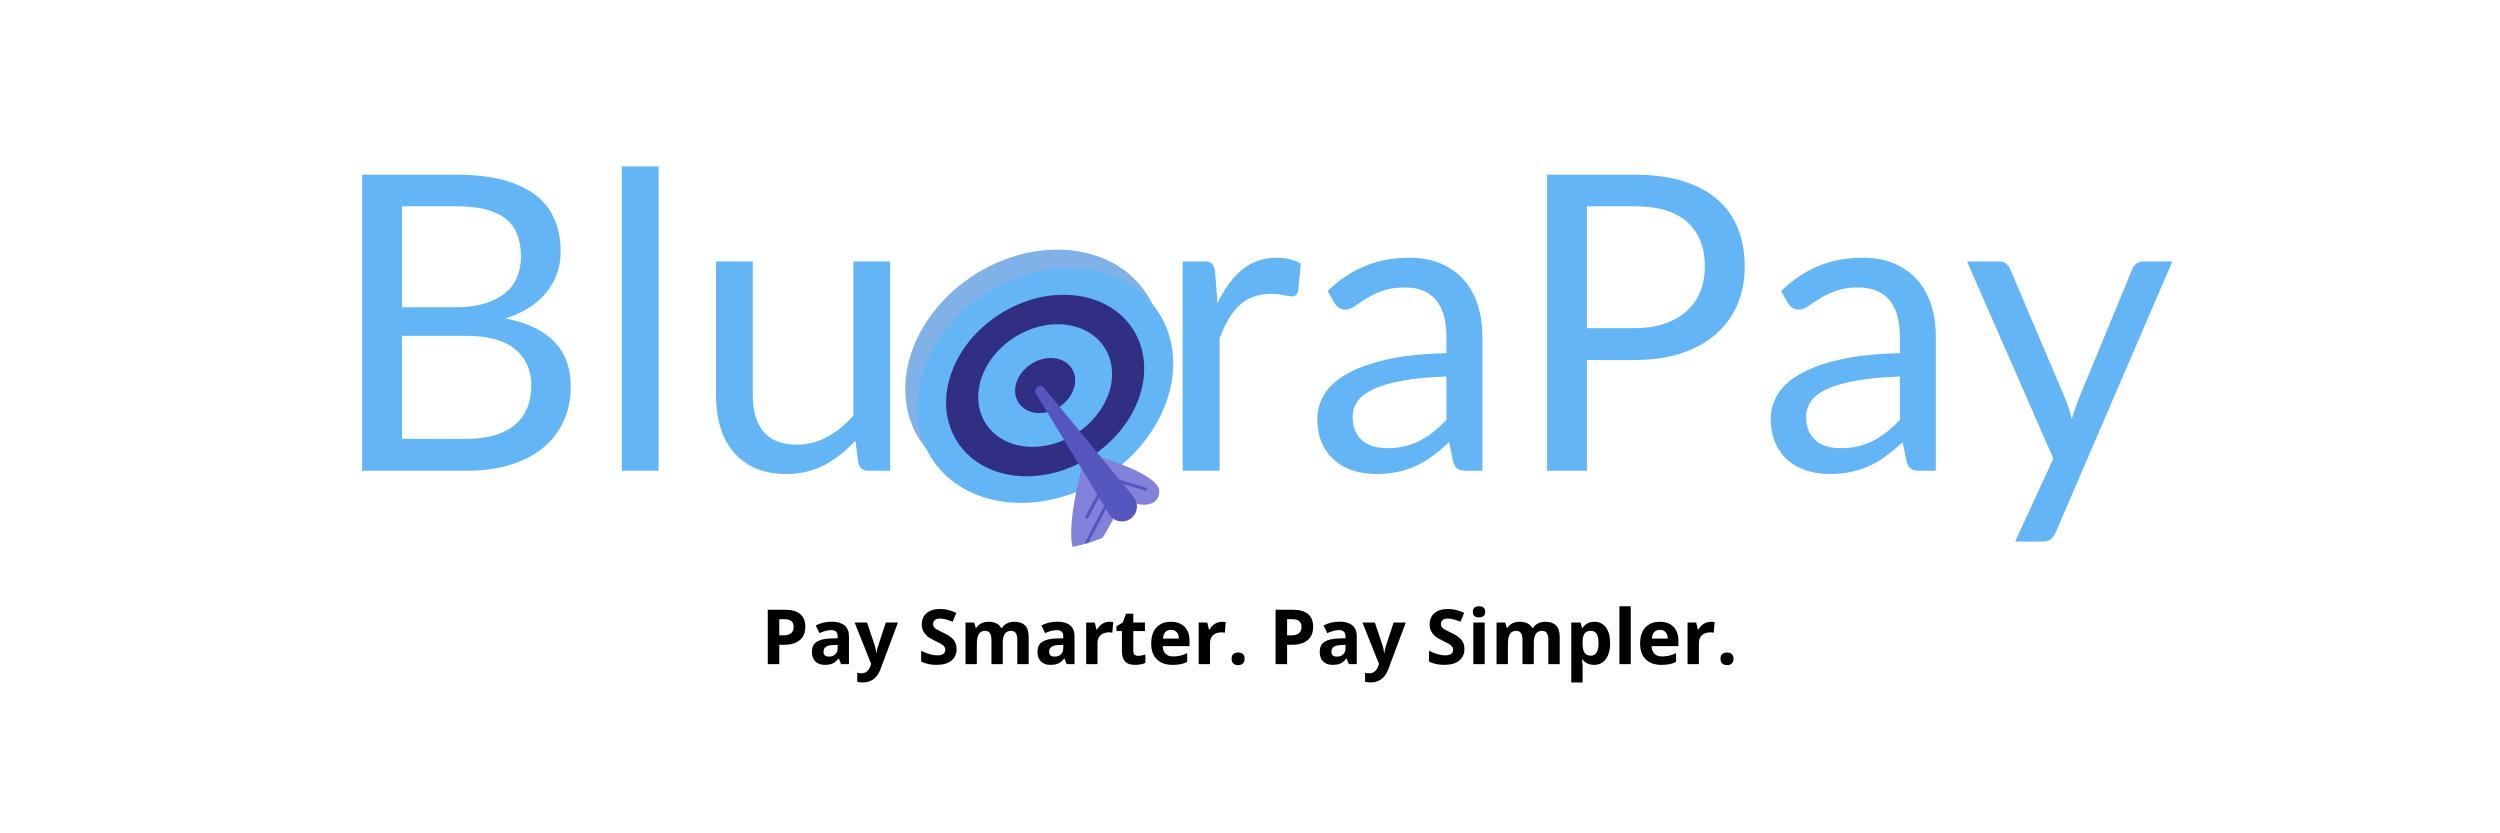 <svg xmlns="http://www.w3.org/2000/svg" xmlns:xlink="http://www.w3.org/1999/xlink" width="1200" zoomAndPan="magnify" viewBox="0 0 900 300" height="400" preserveAspectRatio="xMidYMid meet" version="1.0"><defs><g/><clipPath id="42f5e0bdd6"><path d="M 325 89 L 419 89 L 419 175 L 325 175 Z M 325 89 " clip-rule="nonzero"/></clipPath><clipPath id="47091c30fd"><path d="M 392.797 221.207 L 289.613 155.648 L 356.781 49.934 L 459.965 115.492 Z M 392.797 221.207 " clip-rule="nonzero"/></clipPath><clipPath id="b06a03245c"><path d="M 425.402 169.891 L 427.082 167.25 C 445.09 138.906 436.711 101.332 408.367 83.324 C 380.027 65.316 342.453 73.695 324.445 102.039 L 322.766 104.68 C 304.758 133.02 313.137 170.594 341.48 188.602 C 369.82 206.609 407.395 198.23 425.402 169.891 Z M 425.402 169.891 " clip-rule="nonzero"/></clipPath><clipPath id="125fe0b159"><path d="M 392.797 221.207 L 290.246 156.051 L 357.012 50.969 L 459.562 116.125 Z M 392.797 221.207 " clip-rule="nonzero"/></clipPath><clipPath id="e23a01bc23"><path d="M 392.797 221.207 L 290.246 156.051 L 357.012 50.969 L 459.562 116.125 Z M 392.797 221.207 " clip-rule="nonzero"/></clipPath><clipPath id="315c5ecc1a"><path d="M 330 96 L 423 96 L 423 182 L 330 182 Z M 330 96 " clip-rule="nonzero"/></clipPath><clipPath id="705604ec5c"><path d="M 392.797 221.207 L 289.613 155.648 L 356.781 49.934 L 459.965 115.492 Z M 392.797 221.207 " clip-rule="nonzero"/></clipPath><clipPath id="aa1d29ecff"><path d="M 425.402 169.891 L 427.082 167.25 C 445.09 138.906 436.711 101.332 408.367 83.324 C 380.027 65.316 342.453 73.695 324.445 102.039 L 322.766 104.68 C 304.758 133.02 313.137 170.594 341.48 188.602 C 369.82 206.609 407.395 198.23 425.402 169.891 Z M 425.402 169.891 " clip-rule="nonzero"/></clipPath><clipPath id="388eebecd2"><path d="M 392.797 221.207 L 290.246 156.051 L 357.012 50.969 L 459.562 116.125 Z M 392.797 221.207 " clip-rule="nonzero"/></clipPath><clipPath id="116780b98e"><path d="M 392.797 221.207 L 290.246 156.051 L 357.012 50.969 L 459.562 116.125 Z M 392.797 221.207 " clip-rule="nonzero"/></clipPath><clipPath id="fb0a9485b2"><path d="M 340 106 L 412 106 L 412 172 L 340 172 Z M 340 106 " clip-rule="nonzero"/></clipPath><clipPath id="0a0fbc22fc"><path d="M 392.797 221.207 L 289.613 155.648 L 356.781 49.934 L 459.965 115.492 Z M 392.797 221.207 " clip-rule="nonzero"/></clipPath><clipPath id="d23a8f70e7"><path d="M 425.402 169.891 L 427.082 167.25 C 445.09 138.906 436.711 101.332 408.367 83.324 C 380.027 65.316 342.453 73.695 324.445 102.039 L 322.766 104.68 C 304.758 133.02 313.137 170.594 341.48 188.602 C 369.82 206.609 407.395 198.23 425.402 169.891 Z M 425.402 169.891 " clip-rule="nonzero"/></clipPath><clipPath id="717f66cf77"><path d="M 392.797 221.207 L 290.246 156.051 L 357.012 50.969 L 459.562 116.125 Z M 392.797 221.207 " clip-rule="nonzero"/></clipPath><clipPath id="2c791405eb"><path d="M 392.797 221.207 L 290.246 156.051 L 357.012 50.969 L 459.562 116.125 Z M 392.797 221.207 " clip-rule="nonzero"/></clipPath><clipPath id="838042f3a4"><path d="M 352 116 L 401 116 L 401 161 L 352 161 Z M 352 116 " clip-rule="nonzero"/></clipPath><clipPath id="4b5e465d6a"><path d="M 392.797 221.207 L 289.613 155.648 L 356.781 49.934 L 459.965 115.492 Z M 392.797 221.207 " clip-rule="nonzero"/></clipPath><clipPath id="8ef18c1ecb"><path d="M 425.402 169.891 L 427.082 167.25 C 445.09 138.906 436.711 101.332 408.367 83.324 C 380.027 65.316 342.453 73.695 324.445 102.039 L 322.766 104.68 C 304.758 133.02 313.137 170.594 341.48 188.602 C 369.82 206.609 407.395 198.23 425.402 169.891 Z M 425.402 169.891 " clip-rule="nonzero"/></clipPath><clipPath id="7f9e205d55"><path d="M 392.797 221.207 L 290.246 156.051 L 357.012 50.969 L 459.562 116.125 Z M 392.797 221.207 " clip-rule="nonzero"/></clipPath><clipPath id="482e980de4"><path d="M 392.797 221.207 L 290.246 156.051 L 357.012 50.969 L 459.562 116.125 Z M 392.797 221.207 " clip-rule="nonzero"/></clipPath><clipPath id="f8c323e034"><path d="M 365 128 L 388 128 L 388 149 L 365 149 Z M 365 128 " clip-rule="nonzero"/></clipPath><clipPath id="d1a36cce79"><path d="M 392.797 221.207 L 289.613 155.648 L 356.781 49.934 L 459.965 115.492 Z M 392.797 221.207 " clip-rule="nonzero"/></clipPath><clipPath id="c02d1985eb"><path d="M 425.402 169.891 L 427.082 167.25 C 445.09 138.906 436.711 101.332 408.367 83.324 C 380.027 65.316 342.453 73.695 324.445 102.039 L 322.766 104.68 C 304.758 133.02 313.137 170.594 341.48 188.602 C 369.82 206.609 407.395 198.23 425.402 169.891 Z M 425.402 169.891 " clip-rule="nonzero"/></clipPath><clipPath id="5c46d563b2"><path d="M 392.797 221.207 L 290.246 156.051 L 357.012 50.969 L 459.562 116.125 Z M 392.797 221.207 " clip-rule="nonzero"/></clipPath><clipPath id="0a0e003586"><path d="M 392.797 221.207 L 290.246 156.051 L 357.012 50.969 L 459.562 116.125 Z M 392.797 221.207 " clip-rule="nonzero"/></clipPath><clipPath id="adb59c041a"><path d="M 385 168 L 401 168 L 401 199 L 385 199 Z M 385 168 " clip-rule="nonzero"/></clipPath><clipPath id="4c0ff5769d"><path d="M 392.797 221.207 L 289.613 155.648 L 356.781 49.934 L 459.965 115.492 Z M 392.797 221.207 " clip-rule="nonzero"/></clipPath><clipPath id="0434774c09"><path d="M 425.402 169.891 L 427.082 167.25 C 445.09 138.906 436.711 101.332 408.367 83.324 C 380.027 65.316 342.453 73.695 324.445 102.039 L 322.766 104.68 C 304.758 133.02 313.137 170.594 341.48 188.602 C 369.82 206.609 407.395 198.23 425.402 169.891 Z M 425.402 169.891 " clip-rule="nonzero"/></clipPath><clipPath id="437d323d07"><path d="M 392.797 221.207 L 290.246 156.051 L 357.012 50.969 L 459.562 116.125 Z M 392.797 221.207 " clip-rule="nonzero"/></clipPath><clipPath id="db09780e6d"><path d="M 392.797 221.207 L 290.246 156.051 L 357.012 50.969 L 459.562 116.125 Z M 392.797 221.207 " clip-rule="nonzero"/></clipPath><clipPath id="f9a3cfdccf"><path d="M 396 164 L 418 164 L 418 182 L 396 182 Z M 396 164 " clip-rule="nonzero"/></clipPath><clipPath id="3980f62f7d"><path d="M 392.797 221.207 L 289.613 155.648 L 356.781 49.934 L 459.965 115.492 Z M 392.797 221.207 " clip-rule="nonzero"/></clipPath><clipPath id="54c8eeee04"><path d="M 425.402 169.891 L 427.082 167.25 C 445.09 138.906 436.711 101.332 408.367 83.324 C 380.027 65.316 342.453 73.695 324.445 102.039 L 322.766 104.68 C 304.758 133.02 313.137 170.594 341.48 188.602 C 369.82 206.609 407.395 198.23 425.402 169.891 Z M 425.402 169.891 " clip-rule="nonzero"/></clipPath><clipPath id="33ec202ec9"><path d="M 392.797 221.207 L 290.246 156.051 L 357.012 50.969 L 459.562 116.125 Z M 392.797 221.207 " clip-rule="nonzero"/></clipPath><clipPath id="95ba25a5f9"><path d="M 392.797 221.207 L 290.246 156.051 L 357.012 50.969 L 459.562 116.125 Z M 392.797 221.207 " clip-rule="nonzero"/></clipPath><clipPath id="2615ca953b"><path d="M 390 181 L 399 181 L 399 196 L 390 196 Z M 390 181 " clip-rule="nonzero"/></clipPath><clipPath id="776feaf56e"><path d="M 392.797 221.207 L 289.613 155.648 L 356.781 49.934 L 459.965 115.492 Z M 392.797 221.207 " clip-rule="nonzero"/></clipPath><clipPath id="0766e10d1b"><path d="M 425.402 169.891 L 427.082 167.25 C 445.09 138.906 436.711 101.332 408.367 83.324 C 380.027 65.316 342.453 73.695 324.445 102.039 L 322.766 104.68 C 304.758 133.02 313.137 170.594 341.48 188.602 C 369.82 206.609 407.395 198.23 425.402 169.891 Z M 425.402 169.891 " clip-rule="nonzero"/></clipPath><clipPath id="95a3f7f74d"><path d="M 392.797 221.207 L 290.246 156.051 L 357.012 50.969 L 459.562 116.125 Z M 392.797 221.207 " clip-rule="nonzero"/></clipPath><clipPath id="307477290f"><path d="M 392.797 221.207 L 290.246 156.051 L 357.012 50.969 L 459.562 116.125 Z M 392.797 221.207 " clip-rule="nonzero"/></clipPath><clipPath id="91c16ba3cc"><path d="M 390 177 L 397 177 L 397 187 L 390 187 Z M 390 177 " clip-rule="nonzero"/></clipPath><clipPath id="2acb0675ce"><path d="M 392.797 221.207 L 289.613 155.648 L 356.781 49.934 L 459.965 115.492 Z M 392.797 221.207 " clip-rule="nonzero"/></clipPath><clipPath id="46a49f63ef"><path d="M 425.402 169.891 L 427.082 167.25 C 445.09 138.906 436.711 101.332 408.367 83.324 C 380.027 65.316 342.453 73.695 324.445 102.039 L 322.766 104.68 C 304.758 133.02 313.137 170.594 341.48 188.602 C 369.82 206.609 407.395 198.23 425.402 169.891 Z M 425.402 169.891 " clip-rule="nonzero"/></clipPath><clipPath id="a70de3d2b7"><path d="M 392.797 221.207 L 290.246 156.051 L 357.012 50.969 L 459.562 116.125 Z M 392.797 221.207 " clip-rule="nonzero"/></clipPath><clipPath id="5bb680c0a3"><path d="M 392.797 221.207 L 290.246 156.051 L 357.012 50.969 L 459.562 116.125 Z M 392.797 221.207 " clip-rule="nonzero"/></clipPath><clipPath id="ec05ecf4be"><path d="M 403 172 L 413 172 L 413 177 L 403 177 Z M 403 172 " clip-rule="nonzero"/></clipPath><clipPath id="683efa78bf"><path d="M 392.797 221.207 L 289.613 155.648 L 356.781 49.934 L 459.965 115.492 Z M 392.797 221.207 " clip-rule="nonzero"/></clipPath><clipPath id="89ef95db1c"><path d="M 425.402 169.891 L 427.082 167.25 C 445.09 138.906 436.711 101.332 408.367 83.324 C 380.027 65.316 342.453 73.695 324.445 102.039 L 322.766 104.68 C 304.758 133.02 313.137 170.594 341.48 188.602 C 369.82 206.609 407.395 198.23 425.402 169.891 Z M 425.402 169.891 " clip-rule="nonzero"/></clipPath><clipPath id="3166035f3a"><path d="M 392.797 221.207 L 290.246 156.051 L 357.012 50.969 L 459.562 116.125 Z M 392.797 221.207 " clip-rule="nonzero"/></clipPath><clipPath id="4a7ee2bf6f"><path d="M 392.797 221.207 L 290.246 156.051 L 357.012 50.969 L 459.562 116.125 Z M 392.797 221.207 " clip-rule="nonzero"/></clipPath><clipPath id="e4cbef4f38"><path d="M 372 138 L 410 138 L 410 188 L 372 188 Z M 372 138 " clip-rule="nonzero"/></clipPath><clipPath id="e5c31f276a"><path d="M 392.797 221.207 L 289.613 155.648 L 356.781 49.934 L 459.965 115.492 Z M 392.797 221.207 " clip-rule="nonzero"/></clipPath><clipPath id="20308b6f3e"><path d="M 425.402 169.891 L 427.082 167.25 C 445.09 138.906 436.711 101.332 408.367 83.324 C 380.027 65.316 342.453 73.695 324.445 102.039 L 322.766 104.68 C 304.758 133.02 313.137 170.594 341.48 188.602 C 369.82 206.609 407.395 198.23 425.402 169.891 Z M 425.402 169.891 " clip-rule="nonzero"/></clipPath><clipPath id="28ab866b19"><path d="M 392.797 221.207 L 290.246 156.051 L 357.012 50.969 L 459.562 116.125 Z M 392.797 221.207 " clip-rule="nonzero"/></clipPath><clipPath id="7a6e26085d"><path d="M 392.797 221.207 L 290.246 156.051 L 357.012 50.969 L 459.562 116.125 Z M 392.797 221.207 " clip-rule="nonzero"/></clipPath></defs><g fill="#64b5f6" fill-opacity="1"><g transform="translate(116.754, 169.454)"><g><path d="M 51.016 -11.453 C 55.129 -11.453 58.672 -11.922 61.641 -12.859 C 64.617 -13.805 67.062 -15.133 68.969 -16.844 C 70.883 -18.551 72.285 -20.582 73.172 -22.938 C 74.066 -25.289 74.516 -27.883 74.516 -30.719 C 74.516 -36.219 72.555 -40.566 68.641 -43.766 C 64.723 -46.961 58.848 -48.562 51.016 -48.562 L 27.969 -48.562 L 27.969 -11.453 Z M 27.969 -95.188 L 27.969 -58.828 L 47 -58.828 C 51.062 -58.828 54.594 -59.27 57.594 -60.156 C 60.594 -61.051 63.07 -62.289 65.031 -63.875 C 66.988 -65.469 68.438 -67.391 69.375 -69.641 C 70.32 -71.898 70.797 -74.367 70.797 -77.047 C 70.797 -83.336 68.91 -87.93 65.141 -90.828 C 61.379 -93.734 55.531 -95.188 47.594 -95.188 Z M 47.594 -106.562 C 54.133 -106.562 59.77 -105.914 64.5 -104.625 C 69.238 -103.344 73.133 -101.508 76.188 -99.125 C 79.238 -96.75 81.484 -93.836 82.922 -90.391 C 84.359 -86.941 85.078 -83.062 85.078 -78.75 C 85.078 -76.125 84.664 -73.609 83.844 -71.203 C 83.031 -68.797 81.805 -66.551 80.172 -64.469 C 78.535 -62.395 76.461 -60.523 73.953 -58.859 C 71.453 -57.203 68.516 -55.852 65.141 -54.812 C 72.973 -53.32 78.859 -50.531 82.797 -46.438 C 86.742 -42.352 88.719 -36.988 88.719 -30.344 C 88.719 -25.832 87.883 -21.719 86.219 -18 C 84.562 -14.281 82.133 -11.082 78.938 -8.406 C 75.738 -5.727 71.805 -3.656 67.141 -2.188 C 62.484 -0.727 57.18 0 51.234 0 L 13.609 0 L 13.609 -106.562 Z M 47.594 -106.562 "/></g></g></g><g fill="#64b5f6" fill-opacity="1"><g transform="translate(212.911, 169.454)"><g><path d="M 24.172 -109.547 L 24.172 0 L 10.938 0 L 10.938 -109.547 Z M 24.172 -109.547 "/></g></g></g><g fill="#64b5f6" fill-opacity="1"><g transform="translate(248.013, 169.454)"><g><path d="M 72.438 -75.328 L 72.438 0 L 64.547 0 C 62.66 0 61.473 -0.914 60.984 -2.75 L 59.938 -10.859 C 56.664 -7.234 52.992 -4.316 48.922 -2.109 C 44.859 0.086 40.203 1.188 34.953 1.188 C 30.836 1.188 27.203 0.504 24.047 -0.859 C 20.898 -2.223 18.258 -4.145 16.125 -6.625 C 14 -9.102 12.398 -12.098 11.328 -15.609 C 10.266 -19.129 9.734 -23.023 9.734 -27.297 L 9.734 -75.328 L 22.984 -75.328 L 22.984 -27.297 C 22.984 -21.586 24.281 -17.172 26.875 -14.047 C 29.477 -10.93 33.457 -9.375 38.812 -9.375 C 42.727 -9.375 46.383 -10.301 49.781 -12.156 C 53.188 -14.02 56.328 -16.586 59.203 -19.859 L 59.203 -75.328 Z M 72.438 -75.328 "/></g></g></g><g fill="#64b5f6" fill-opacity="1"><g transform="translate(330.933, 169.454)"><g><path d="M 42.234 -76.531 C 47.742 -76.531 52.703 -75.609 57.109 -73.766 C 61.523 -71.93 65.297 -69.328 68.422 -65.953 C 71.547 -62.586 73.938 -58.508 75.594 -53.719 C 77.25 -48.938 78.078 -43.598 78.078 -37.703 C 78.078 -31.754 77.25 -26.398 75.594 -21.641 C 73.938 -16.879 71.547 -12.812 68.422 -9.438 C 65.297 -6.07 61.523 -3.484 57.109 -1.672 C 52.703 0.141 47.742 1.047 42.234 1.047 C 36.68 1.047 31.688 0.141 27.25 -1.672 C 22.812 -3.484 19.031 -6.07 15.906 -9.438 C 12.789 -12.812 10.398 -16.879 8.734 -21.641 C 7.078 -26.398 6.25 -31.754 6.25 -37.703 C 6.25 -43.598 7.078 -48.938 8.734 -53.719 C 10.398 -58.508 12.789 -62.586 15.906 -65.953 C 19.031 -69.328 22.812 -71.93 27.25 -73.766 C 31.688 -75.609 36.68 -76.531 42.234 -76.531 Z M 42.234 -9.297 C 49.672 -9.297 55.223 -11.785 58.891 -16.766 C 62.566 -21.754 64.406 -28.707 64.406 -37.625 C 64.406 -46.602 62.566 -53.594 58.891 -58.594 C 55.223 -63.602 49.672 -66.109 42.234 -66.109 C 38.473 -66.109 35.191 -65.461 32.391 -64.172 C 29.586 -62.891 27.254 -61.031 25.391 -58.594 C 23.535 -56.164 22.148 -53.18 21.234 -49.641 C 20.316 -46.098 19.859 -42.094 19.859 -37.625 C 19.859 -28.707 21.703 -21.754 25.391 -16.766 C 29.086 -11.785 34.703 -9.297 42.234 -9.297 Z M 42.234 -9.297 "/></g></g></g><g fill="#64b5f6" fill-opacity="1"><g transform="translate(415.266, 169.454)"><g><path d="M 23.047 -60.234 C 25.43 -65.391 28.359 -69.414 31.828 -72.312 C 35.297 -75.219 39.535 -76.672 44.547 -76.672 C 46.129 -76.672 47.648 -76.492 49.109 -76.141 C 50.578 -75.797 51.883 -75.254 53.031 -74.516 L 52.062 -64.625 C 51.758 -63.383 51.016 -62.766 49.828 -62.766 C 49.129 -62.766 48.109 -62.91 46.766 -63.203 C 45.43 -63.504 43.922 -63.656 42.234 -63.656 C 39.859 -63.656 37.738 -63.305 35.875 -62.609 C 34.02 -61.922 32.359 -60.895 30.891 -59.531 C 29.43 -58.164 28.117 -56.477 26.953 -54.469 C 25.785 -52.469 24.734 -50.176 23.797 -47.594 L 23.797 0 L 10.484 0 L 10.484 -75.328 L 18.078 -75.328 C 19.516 -75.328 20.504 -75.055 21.047 -74.516 C 21.586 -73.973 21.957 -73.031 22.156 -71.688 Z M 23.047 -60.234 "/></g></g></g><g fill="#64b5f6" fill-opacity="1"><g transform="translate(469.405, 169.454)"><g><path d="M 51.312 -33.906 C 45.219 -33.707 40.023 -33.223 35.734 -32.453 C 31.441 -31.691 27.941 -30.691 25.234 -29.453 C 22.535 -28.211 20.578 -26.75 19.359 -25.062 C 18.148 -23.375 17.547 -21.488 17.547 -19.406 C 17.547 -17.426 17.867 -15.719 18.516 -14.281 C 19.16 -12.844 20.039 -11.664 21.156 -10.75 C 22.27 -9.832 23.582 -9.16 25.094 -8.734 C 26.602 -8.316 28.227 -8.109 29.969 -8.109 C 32.301 -8.109 34.43 -8.344 36.359 -8.812 C 38.297 -9.281 40.117 -9.961 41.828 -10.859 C 43.535 -11.754 45.172 -12.82 46.734 -14.062 C 48.297 -15.301 49.82 -16.711 51.312 -18.297 Z M 8.547 -64.703 C 12.711 -68.711 17.195 -71.707 22 -73.688 C 26.812 -75.676 32.145 -76.672 38 -76.672 C 42.219 -76.672 45.961 -75.977 49.234 -74.594 C 52.504 -73.207 55.254 -71.273 57.484 -68.797 C 59.711 -66.316 61.395 -63.316 62.531 -59.797 C 63.676 -56.273 64.25 -52.406 64.25 -48.188 L 64.25 0 L 58.375 0 C 57.082 0 56.086 -0.207 55.391 -0.625 C 54.703 -1.051 54.16 -1.883 53.766 -3.125 L 52.281 -10.266 C 50.301 -8.43 48.367 -6.805 46.484 -5.391 C 44.598 -3.973 42.613 -2.781 40.531 -1.812 C 38.445 -0.852 36.227 -0.113 33.875 0.406 C 31.52 0.926 28.906 1.188 26.031 1.188 C 23.102 1.188 20.348 0.781 17.766 -0.031 C 15.191 -0.852 12.953 -2.082 11.047 -3.719 C 9.141 -5.352 7.625 -7.422 6.5 -9.922 C 5.383 -12.43 4.828 -15.395 4.828 -18.812 C 4.828 -21.789 5.645 -24.656 7.281 -27.406 C 8.914 -30.156 11.566 -32.594 15.234 -34.719 C 18.91 -36.852 23.695 -38.602 29.594 -39.969 C 35.5 -41.332 42.738 -42.113 51.312 -42.312 L 51.312 -48.188 C 51.312 -54.039 50.047 -58.469 47.516 -61.469 C 44.992 -64.469 41.301 -65.969 36.438 -65.969 C 33.164 -65.969 30.426 -65.555 28.219 -64.734 C 26.008 -63.922 24.098 -63.004 22.484 -61.984 C 20.879 -60.961 19.492 -60.039 18.328 -59.219 C 17.16 -58.406 16.008 -58 14.875 -58 C 13.977 -58 13.207 -58.234 12.562 -58.703 C 11.914 -59.18 11.375 -59.766 10.938 -60.453 Z M 8.547 -64.703 "/></g></g></g><g fill="#64b5f6" fill-opacity="1"><g transform="translate(543.327, 169.454)"><g><path d="M 45.062 -51.312 C 49.176 -51.312 52.805 -51.852 55.953 -52.938 C 59.109 -54.031 61.766 -55.555 63.922 -57.516 C 66.078 -59.473 67.695 -61.816 68.781 -64.547 C 69.875 -67.273 70.422 -70.273 70.422 -73.547 C 70.422 -80.336 68.328 -85.641 64.141 -89.453 C 59.953 -93.273 53.594 -95.188 45.062 -95.188 L 27.969 -95.188 L 27.969 -51.312 Z M 45.062 -106.562 C 51.812 -106.562 57.676 -105.781 62.656 -104.219 C 67.633 -102.664 71.758 -100.445 75.031 -97.562 C 78.301 -94.688 80.742 -91.219 82.359 -87.156 C 83.973 -83.094 84.781 -78.555 84.781 -73.547 C 84.781 -68.586 83.91 -64.051 82.172 -59.938 C 80.441 -55.82 77.898 -52.273 74.547 -49.297 C 71.203 -46.328 67.062 -44.008 62.125 -42.344 C 57.195 -40.688 51.508 -39.859 45.062 -39.859 L 27.969 -39.859 L 27.969 0 L 13.609 0 L 13.609 -106.562 Z M 45.062 -106.562 "/></g></g></g><g fill="#64b5f6" fill-opacity="1"><g transform="translate(632.642, 169.454)"><g><path d="M 51.312 -33.906 C 45.219 -33.707 40.023 -33.223 35.734 -32.453 C 31.441 -31.691 27.941 -30.691 25.234 -29.453 C 22.535 -28.211 20.578 -26.75 19.359 -25.062 C 18.148 -23.375 17.547 -21.488 17.547 -19.406 C 17.547 -17.426 17.867 -15.719 18.516 -14.281 C 19.16 -12.844 20.039 -11.664 21.156 -10.75 C 22.27 -9.832 23.582 -9.16 25.094 -8.734 C 26.602 -8.316 28.227 -8.109 29.969 -8.109 C 32.301 -8.109 34.43 -8.344 36.359 -8.812 C 38.297 -9.281 40.117 -9.961 41.828 -10.859 C 43.535 -11.754 45.172 -12.82 46.734 -14.062 C 48.297 -15.301 49.82 -16.711 51.312 -18.297 Z M 8.547 -64.703 C 12.711 -68.711 17.195 -71.707 22 -73.688 C 26.812 -75.676 32.145 -76.672 38 -76.672 C 42.219 -76.672 45.961 -75.977 49.234 -74.594 C 52.504 -73.207 55.254 -71.273 57.484 -68.797 C 59.711 -66.316 61.395 -63.316 62.531 -59.797 C 63.676 -56.273 64.25 -52.406 64.25 -48.188 L 64.25 0 L 58.375 0 C 57.082 0 56.086 -0.207 55.391 -0.625 C 54.703 -1.051 54.16 -1.883 53.766 -3.125 L 52.281 -10.266 C 50.301 -8.43 48.367 -6.805 46.484 -5.391 C 44.598 -3.973 42.613 -2.781 40.531 -1.812 C 38.445 -0.852 36.227 -0.113 33.875 0.406 C 31.52 0.926 28.906 1.188 26.031 1.188 C 23.102 1.188 20.348 0.781 17.766 -0.031 C 15.191 -0.852 12.953 -2.082 11.047 -3.719 C 9.141 -5.352 7.625 -7.422 6.5 -9.922 C 5.383 -12.43 4.828 -15.395 4.828 -18.812 C 4.828 -21.789 5.645 -24.656 7.281 -27.406 C 8.914 -30.156 11.566 -32.594 15.234 -34.719 C 18.91 -36.852 23.695 -38.602 29.594 -39.969 C 35.5 -41.332 42.738 -42.113 51.312 -42.312 L 51.312 -48.188 C 51.312 -54.039 50.047 -58.469 47.516 -61.469 C 44.992 -64.469 41.301 -65.969 36.438 -65.969 C 33.164 -65.969 30.426 -65.555 28.219 -64.734 C 26.008 -63.922 24.098 -63.004 22.484 -61.984 C 20.879 -60.961 19.492 -60.039 18.328 -59.219 C 17.16 -58.406 16.008 -58 14.875 -58 C 13.977 -58 13.207 -58.234 12.562 -58.703 C 11.914 -59.18 11.375 -59.766 10.938 -60.453 Z M 8.547 -64.703 "/></g></g></g><g fill="#64b5f6" fill-opacity="1"><g transform="translate(706.563, 169.454)"><g><path d="M 75.484 -75.328 L 33.469 22.234 C 33.02 23.223 32.457 24.016 31.781 24.609 C 31.113 25.211 30.086 25.516 28.703 25.516 L 18.891 25.516 L 32.641 -4.391 L 1.562 -75.328 L 13.016 -75.328 C 14.148 -75.328 15.051 -75.039 15.719 -74.469 C 16.395 -73.906 16.859 -73.273 17.109 -72.578 L 37.266 -25.141 C 38.055 -23.055 38.723 -20.875 39.266 -18.594 C 39.961 -20.926 40.707 -23.129 41.5 -25.203 L 61.062 -72.578 C 61.352 -73.367 61.859 -74.023 62.578 -74.547 C 63.297 -75.066 64.102 -75.328 65 -75.328 Z M 75.484 -75.328 "/></g></g></g><g clip-path="url(#42f5e0bdd6)"><g clip-path="url(#47091c30fd)"><g clip-path="url(#b06a03245c)"><g clip-path="url(#125fe0b159)"><g clip-path="url(#e23a01bc23)"><path fill="#80b2e8" d="M 331.039 158.215 C 330.348 157.129 329.719 156 329.16 154.836 C 328.602 153.668 328.113 152.469 327.695 151.234 C 327.277 150 326.93 148.738 326.656 147.449 C 326.383 146.16 326.18 144.848 326.055 143.516 C 325.926 142.184 325.871 140.836 325.895 139.473 C 325.914 138.109 326.008 136.738 326.176 135.359 C 326.348 133.98 326.586 132.598 326.902 131.215 C 327.219 129.832 327.605 128.453 328.062 127.078 C 328.52 125.703 329.047 124.344 329.645 122.992 C 330.242 121.641 330.906 120.309 331.637 118.992 C 332.363 117.676 333.156 116.387 334.016 115.117 C 334.871 113.852 335.785 112.613 336.758 111.41 C 337.734 110.203 338.762 109.031 339.844 107.898 C 340.926 106.766 342.055 105.672 343.238 104.621 C 344.418 103.57 345.641 102.566 346.906 101.609 C 348.176 100.652 349.477 99.746 350.82 98.891 C 352.16 98.035 353.531 97.238 354.938 96.492 C 356.34 95.75 357.766 95.062 359.215 94.438 C 360.668 93.812 362.137 93.246 363.621 92.746 C 365.105 92.242 366.598 91.805 368.105 91.434 C 369.609 91.059 371.117 90.754 372.625 90.512 C 374.137 90.27 375.641 90.098 377.141 89.992 C 378.641 89.883 380.129 89.844 381.605 89.875 C 383.082 89.906 384.543 90.004 385.98 90.168 C 387.418 90.332 388.832 90.562 390.219 90.863 C 391.605 91.16 392.961 91.527 394.281 91.957 C 395.605 92.387 396.887 92.879 398.129 93.434 C 399.375 93.992 400.574 94.609 401.727 95.289 C 402.883 95.965 403.984 96.703 405.039 97.496 C 406.09 98.289 407.09 99.133 408.031 100.035 C 408.973 100.938 409.855 101.887 410.676 102.883 C 411.496 103.883 412.254 104.926 412.949 106.016 C 413.641 107.105 414.27 108.23 414.828 109.398 C 415.387 110.562 415.875 111.766 416.293 113 C 416.711 114.234 417.059 115.496 417.332 116.785 C 417.605 118.074 417.805 119.383 417.934 120.715 C 418.062 122.051 418.113 123.398 418.094 124.758 C 418.074 126.121 417.977 127.492 417.809 128.871 C 417.641 130.254 417.398 131.633 417.086 133.016 C 416.77 134.402 416.383 135.781 415.926 137.152 C 415.469 138.527 414.941 139.891 414.344 141.242 C 413.746 142.594 413.082 143.926 412.352 145.242 C 411.621 146.555 410.828 147.848 409.973 149.113 C 409.117 150.379 408.203 151.617 407.23 152.824 C 406.254 154.027 405.227 155.199 404.145 156.332 C 403.062 157.469 401.93 158.559 400.75 159.609 C 399.57 160.66 398.348 161.664 397.082 162.621 C 395.812 163.578 394.508 164.484 393.168 165.34 C 391.828 166.195 390.453 166.996 389.051 167.738 C 387.648 168.484 386.223 169.168 384.77 169.793 C 383.32 170.422 381.852 170.984 380.367 171.488 C 378.883 171.988 377.387 172.426 375.883 172.801 C 374.379 173.172 372.871 173.48 371.363 173.723 C 369.852 173.961 368.348 174.137 366.848 174.242 C 365.348 174.348 363.855 174.387 362.379 174.355 C 360.902 174.328 359.445 174.23 358.008 174.066 C 356.566 173.898 355.156 173.668 353.77 173.371 C 352.383 173.07 351.027 172.707 349.703 172.277 C 348.383 171.848 347.102 171.352 345.855 170.797 C 344.613 170.238 343.414 169.621 342.258 168.945 C 341.105 168.266 340.004 167.531 338.949 166.738 C 337.895 165.945 336.898 165.098 335.957 164.195 C 335.016 163.297 334.133 162.348 333.312 161.348 C 332.488 160.348 331.734 159.305 331.039 158.215 Z M 331.039 158.215 " fill-opacity="1" fill-rule="nonzero"/></g></g></g></g></g><g clip-path="url(#315c5ecc1a)"><g clip-path="url(#705604ec5c)"><g clip-path="url(#aa1d29ecff)"><g clip-path="url(#388eebecd2)"><g clip-path="url(#116780b98e)"><path fill="#64b5f6" d="M 335.297 164.895 C 334.602 163.805 333.977 162.68 333.418 161.512 C 332.859 160.344 332.371 159.145 331.953 157.91 C 331.531 156.676 331.188 155.414 330.914 154.125 C 330.637 152.836 330.438 151.523 330.309 150.191 C 330.184 148.859 330.129 147.512 330.148 146.148 C 330.172 144.789 330.266 143.418 330.434 142.035 C 330.602 140.656 330.844 139.273 331.16 137.891 C 331.473 136.508 331.859 135.129 332.316 133.758 C 332.777 132.383 333.305 131.02 333.902 129.668 C 334.496 128.316 335.16 126.984 335.891 125.668 C 336.621 124.355 337.414 123.062 338.27 121.797 C 339.125 120.527 340.043 119.293 341.016 118.086 C 341.988 116.879 343.016 115.711 344.098 114.574 C 345.18 113.441 346.312 112.352 347.492 111.301 C 348.672 110.25 349.898 109.246 351.164 108.289 C 352.43 107.328 353.734 106.422 355.074 105.57 C 356.418 104.715 357.789 103.914 359.191 103.172 C 360.594 102.426 362.023 101.742 363.473 101.117 C 364.922 100.488 366.391 99.926 367.875 99.422 C 369.359 98.922 370.855 98.484 372.359 98.109 C 373.863 97.734 375.371 97.43 376.883 97.188 C 378.391 96.945 379.898 96.773 381.398 96.668 C 382.898 96.562 384.387 96.523 385.863 96.551 C 387.34 96.582 388.797 96.68 390.238 96.844 C 391.676 97.008 393.09 97.242 394.477 97.539 C 395.863 97.84 397.215 98.203 398.539 98.633 C 399.859 99.062 401.145 99.555 402.387 100.113 C 403.633 100.668 404.828 101.285 405.984 101.965 C 407.137 102.645 408.242 103.379 409.293 104.172 C 410.348 104.965 411.344 105.812 412.285 106.711 C 413.227 107.613 414.109 108.562 414.934 109.562 C 415.754 110.562 416.512 111.605 417.203 112.691 C 417.898 113.781 418.523 114.906 419.082 116.074 C 419.641 117.242 420.129 118.441 420.547 119.676 C 420.965 120.91 421.312 122.172 421.586 123.461 C 421.863 124.75 422.062 126.062 422.191 127.395 C 422.316 128.727 422.371 130.074 422.352 131.438 C 422.328 132.801 422.234 134.172 422.066 135.551 C 421.898 136.93 421.656 138.312 421.34 139.695 C 421.027 141.078 420.641 142.457 420.18 143.832 C 419.723 145.203 419.195 146.566 418.598 147.918 C 418.004 149.27 417.34 150.602 416.609 151.918 C 415.879 153.234 415.086 154.523 414.23 155.789 C 413.375 157.059 412.457 158.293 411.484 159.5 C 410.512 160.707 409.484 161.875 408.402 163.012 C 407.32 164.145 406.188 165.238 405.008 166.289 C 403.828 167.34 402.602 168.344 401.336 169.301 C 400.07 170.258 398.766 171.164 397.426 172.02 C 396.082 172.871 394.711 173.672 393.309 174.414 C 391.906 175.16 390.477 175.844 389.027 176.473 C 387.578 177.098 386.109 177.66 384.625 178.164 C 383.141 178.664 381.645 179.102 380.141 179.477 C 378.637 179.852 377.129 180.156 375.617 180.398 C 374.109 180.641 372.602 180.812 371.102 180.918 C 369.602 181.023 368.113 181.062 366.637 181.035 C 365.16 181.004 363.703 180.906 362.262 180.742 C 360.824 180.578 359.41 180.344 358.023 180.047 C 356.637 179.746 355.281 179.383 353.961 178.953 C 352.641 178.523 351.355 178.031 350.113 177.473 C 348.867 176.918 347.668 176.301 346.516 175.621 C 345.363 174.941 344.258 174.207 343.207 173.414 C 342.152 172.621 341.156 171.773 340.215 170.875 C 339.27 169.973 338.391 169.023 337.566 168.023 C 336.746 167.027 335.988 165.98 335.297 164.895 Z M 335.297 164.895 " fill-opacity="1" fill-rule="nonzero"/></g></g></g></g></g><g clip-path="url(#fb0a9485b2)"><g clip-path="url(#0a0fbc22fc)"><g clip-path="url(#d23a8f70e7)"><g clip-path="url(#717f66cf77)"><g clip-path="url(#2c791405eb)"><path fill="#312f84" d="M 344.574 158.98 C 344.035 158.141 343.551 157.266 343.121 156.363 C 342.688 155.461 342.309 154.535 341.988 153.578 C 341.664 152.625 341.395 151.648 341.184 150.652 C 340.973 149.656 340.816 148.641 340.719 147.609 C 340.617 146.578 340.578 145.535 340.594 144.484 C 340.609 143.43 340.684 142.367 340.812 141.301 C 340.941 140.234 341.129 139.164 341.375 138.098 C 341.617 137.027 341.914 135.961 342.27 134.898 C 342.625 133.836 343.031 132.781 343.496 131.734 C 343.957 130.691 344.469 129.66 345.035 128.641 C 345.598 127.625 346.211 126.625 346.875 125.645 C 347.535 124.664 348.242 123.711 348.996 122.777 C 349.75 121.844 350.547 120.938 351.383 120.062 C 352.219 119.184 353.094 118.34 354.008 117.527 C 354.918 116.715 355.867 115.938 356.848 115.199 C 357.824 114.457 358.836 113.758 359.871 113.094 C 360.91 112.434 361.973 111.816 363.055 111.238 C 364.141 110.664 365.246 110.133 366.367 109.648 C 367.488 109.164 368.625 108.73 369.773 108.34 C 370.922 107.953 372.078 107.613 373.242 107.324 C 374.406 107.035 375.57 106.801 376.738 106.613 C 377.906 106.426 379.07 106.293 380.23 106.211 C 381.391 106.129 382.543 106.098 383.684 106.121 C 384.828 106.145 385.953 106.219 387.066 106.348 C 388.18 106.473 389.273 106.652 390.348 106.887 C 391.418 107.117 392.465 107.398 393.488 107.73 C 394.512 108.062 395.504 108.445 396.465 108.875 C 397.43 109.305 398.355 109.785 399.246 110.309 C 400.141 110.832 400.992 111.402 401.809 112.016 C 402.621 112.629 403.395 113.285 404.121 113.98 C 404.852 114.676 405.531 115.41 406.168 116.184 C 406.805 116.957 407.391 117.766 407.926 118.605 C 408.461 119.445 408.945 120.32 409.379 121.223 C 409.812 122.125 410.188 123.051 410.512 124.008 C 410.836 124.961 411.105 125.938 411.316 126.934 C 411.527 127.934 411.684 128.945 411.781 129.977 C 411.883 131.008 411.922 132.051 411.906 133.102 C 411.891 134.156 411.816 135.219 411.688 136.285 C 411.555 137.352 411.371 138.422 411.125 139.492 C 410.883 140.562 410.582 141.629 410.23 142.691 C 409.875 143.754 409.469 144.805 409.004 145.852 C 408.543 146.895 408.031 147.926 407.465 148.945 C 406.902 149.961 406.289 150.961 405.625 151.941 C 404.965 152.922 404.258 153.875 403.504 154.809 C 402.75 155.742 401.953 156.648 401.117 157.523 C 400.281 158.402 399.406 159.246 398.492 160.059 C 397.578 160.871 396.633 161.648 395.652 162.391 C 394.672 163.129 393.664 163.832 392.629 164.492 C 391.59 165.152 390.527 165.77 389.445 166.348 C 388.359 166.922 387.254 167.453 386.133 167.938 C 385.012 168.422 383.875 168.855 382.727 169.246 C 381.578 169.633 380.422 169.973 379.258 170.262 C 378.094 170.551 376.93 170.789 375.762 170.973 C 374.594 171.16 373.43 171.293 372.27 171.375 C 371.109 171.457 369.957 171.488 368.816 171.465 C 367.672 171.441 366.543 171.367 365.434 171.238 C 364.32 171.113 363.227 170.934 362.152 170.703 C 361.082 170.469 360.031 170.188 359.012 169.855 C 357.988 169.523 356.996 169.141 356.035 168.711 C 355.07 168.281 354.145 167.805 353.25 167.277 C 352.359 166.754 351.504 166.184 350.691 165.57 C 349.875 164.957 349.105 164.305 348.379 163.605 C 347.648 162.91 346.965 162.176 346.332 161.402 C 345.695 160.629 345.109 159.824 344.574 158.98 Z M 344.574 158.98 " fill-opacity="1" fill-rule="nonzero"/></g></g></g></g></g><g clip-path="url(#838042f3a4)"><g clip-path="url(#4b5e465d6a)"><g clip-path="url(#8ef18c1ecb)"><g clip-path="url(#7f9e205d55)"><g clip-path="url(#482e980de4)"><path fill="#64b5f6" d="M 354.855 152.43 C 354.492 151.859 354.164 151.273 353.871 150.664 C 353.582 150.051 353.324 149.426 353.105 148.781 C 352.887 148.137 352.707 147.477 352.562 146.805 C 352.422 146.129 352.316 145.445 352.25 144.75 C 352.184 144.051 352.156 143.348 352.164 142.637 C 352.176 141.926 352.227 141.207 352.312 140.488 C 352.402 139.766 352.527 139.047 352.691 138.32 C 352.855 137.598 353.059 136.879 353.297 136.16 C 353.539 135.445 353.812 134.73 354.125 134.027 C 354.438 133.32 354.785 132.625 355.164 131.938 C 355.547 131.25 355.961 130.574 356.406 129.914 C 356.855 129.25 357.332 128.605 357.84 127.977 C 358.352 127.344 358.887 126.734 359.453 126.141 C 360.02 125.547 360.609 124.977 361.227 124.43 C 361.844 123.879 362.48 123.355 363.145 122.855 C 363.805 122.355 364.488 121.883 365.188 121.434 C 365.887 120.988 366.605 120.57 367.34 120.184 C 368.07 119.793 368.816 119.438 369.574 119.109 C 370.332 118.781 371.098 118.488 371.875 118.223 C 372.652 117.961 373.43 117.734 374.219 117.539 C 375.004 117.344 375.789 117.184 376.578 117.059 C 377.367 116.93 378.156 116.84 378.938 116.785 C 379.723 116.73 380.5 116.711 381.273 116.727 C 382.043 116.738 382.805 116.793 383.559 116.879 C 384.309 116.965 385.047 117.086 385.77 117.242 C 386.496 117.398 387.203 117.586 387.895 117.812 C 388.586 118.035 389.254 118.293 389.906 118.586 C 390.555 118.875 391.18 119.199 391.785 119.551 C 392.387 119.906 392.965 120.293 393.512 120.707 C 394.062 121.121 394.586 121.562 395.078 122.031 C 395.57 122.504 396.031 123 396.457 123.523 C 396.887 124.043 397.285 124.59 397.645 125.156 C 398.008 125.727 398.336 126.316 398.629 126.926 C 398.918 127.535 399.176 128.16 399.395 128.805 C 399.613 129.449 399.793 130.109 399.938 130.781 C 400.078 131.457 400.184 132.141 400.25 132.836 C 400.316 133.535 400.344 134.238 400.336 134.949 C 400.324 135.66 400.273 136.379 400.188 137.098 C 400.098 137.82 399.973 138.543 399.809 139.266 C 399.645 139.988 399.441 140.707 399.203 141.426 C 398.961 142.145 398.688 142.855 398.375 143.559 C 398.062 144.266 397.715 144.965 397.336 145.648 C 396.953 146.336 396.539 147.012 396.094 147.672 C 395.645 148.336 395.168 148.98 394.656 149.613 C 394.148 150.242 393.613 150.852 393.047 151.445 C 392.48 152.039 391.891 152.609 391.273 153.156 C 390.656 153.707 390.02 154.23 389.355 154.73 C 388.695 155.23 388.012 155.703 387.312 156.152 C 386.613 156.598 385.895 157.016 385.16 157.402 C 384.43 157.793 383.684 158.152 382.926 158.477 C 382.168 158.805 381.402 159.102 380.625 159.363 C 379.848 159.625 379.066 159.852 378.281 160.047 C 377.496 160.242 376.707 160.402 375.918 160.531 C 375.133 160.656 374.344 160.746 373.562 160.801 C 372.777 160.855 372 160.879 371.227 160.863 C 370.457 160.848 369.695 160.797 368.941 160.711 C 368.191 160.621 367.453 160.5 366.727 160.348 C 366.004 160.191 365.297 160 364.605 159.773 C 363.914 159.551 363.246 159.293 362.594 159 C 361.945 158.711 361.32 158.387 360.715 158.035 C 360.113 157.68 359.535 157.297 358.984 156.879 C 358.438 156.465 357.914 156.023 357.422 155.555 C 356.93 155.082 356.469 154.586 356.039 154.066 C 355.613 153.543 355.215 152.996 354.855 152.43 Z M 354.855 152.43 " fill-opacity="1" fill-rule="nonzero"/></g></g></g></g></g><g clip-path="url(#f8c323e034)"><g clip-path="url(#d1a36cce79)"><g clip-path="url(#c02d1985eb)"><g clip-path="url(#5c46d563b2)"><g clip-path="url(#0a0e003586)"><path fill="#312f84" d="M 366.637 144.918 C 366.312 144.406 366.051 143.859 365.852 143.281 C 365.656 142.699 365.527 142.098 365.469 141.469 C 365.406 140.844 365.418 140.203 365.496 139.555 C 365.578 138.906 365.723 138.258 365.938 137.613 C 366.156 136.965 366.434 136.332 366.777 135.715 C 367.121 135.094 367.523 134.5 367.98 133.934 C 368.438 133.367 368.945 132.836 369.5 132.34 C 370.055 131.848 370.648 131.398 371.281 130.996 C 371.91 130.594 372.57 130.246 373.25 129.949 C 373.934 129.656 374.629 129.422 375.336 129.246 C 376.047 129.07 376.754 128.957 377.457 128.906 C 378.164 128.855 378.855 128.871 379.531 128.949 C 380.211 129.027 380.859 129.164 381.48 129.367 C 382.102 129.57 382.688 129.832 383.23 130.148 C 383.773 130.469 384.266 130.84 384.707 131.266 C 385.152 131.688 385.535 132.156 385.863 132.668 C 386.188 133.18 386.449 133.727 386.648 134.305 C 386.844 134.887 386.973 135.492 387.031 136.117 C 387.09 136.746 387.082 137.383 387.004 138.031 C 386.922 138.68 386.777 139.328 386.559 139.977 C 386.344 140.621 386.066 141.254 385.723 141.871 C 385.379 142.492 384.977 143.086 384.52 143.652 C 384.062 144.219 383.555 144.75 383 145.246 C 382.441 145.738 381.852 146.188 381.219 146.59 C 380.586 146.992 379.93 147.34 379.25 147.637 C 378.566 147.93 377.871 148.164 377.164 148.34 C 376.453 148.516 375.746 148.629 375.043 148.68 C 374.336 148.73 373.645 148.715 372.965 148.637 C 372.289 148.559 371.641 148.422 371.02 148.219 C 370.395 148.016 369.812 147.754 369.27 147.438 C 368.727 147.117 368.234 146.746 367.793 146.324 C 367.348 145.898 366.965 145.43 366.637 144.918 Z M 366.637 144.918 " fill-opacity="1" fill-rule="nonzero"/></g></g></g></g></g><g clip-path="url(#adb59c041a)"><g clip-path="url(#4c0ff5769d)"><g clip-path="url(#0434774c09)"><g clip-path="url(#437d323d07)"><g clip-path="url(#db09780e6d)"><path fill="#8282db" d="M 389.367 168.777 C 389.367 168.777 382.828 192.395 387.035 199.312 C 391.242 206.23 400.82 186.762 400.82 186.762 Z M 389.367 168.777 " fill-opacity="1" fill-rule="nonzero"/></g></g></g></g></g><g clip-path="url(#f9a3cfdccf)"><g clip-path="url(#3980f62f7d)"><g clip-path="url(#54c8eeee04)"><g clip-path="url(#33ec202ec9)"><g clip-path="url(#95ba25a5f9)"><path fill="#8282db" d="M 396.469 164.73 C 396.469 164.73 417.852 170.855 417.336 177.121 C 416.824 183.383 409.242 181.406 409.242 181.406 Z M 396.469 164.73 " fill-opacity="1" fill-rule="nonzero"/></g></g></g></g></g><g clip-path="url(#2615ca953b)"><g clip-path="url(#776feaf56e)"><g clip-path="url(#0766e10d1b)"><g clip-path="url(#95a3f7f74d)"><g clip-path="url(#307477290f)"><path fill="#5656bf" d="M 398.281 181.836 C 398.402 181.914 398.48 182.023 398.52 182.16 C 398.555 182.297 398.539 182.43 398.477 182.559 L 391.758 195.551 C 391.68 195.68 391.574 195.762 391.434 195.801 C 391.289 195.844 391.156 195.828 391.023 195.762 C 390.895 195.695 390.805 195.59 390.754 195.453 C 390.707 195.312 390.711 195.176 390.773 195.043 L 397.492 182.051 C 397.562 181.914 397.668 181.824 397.816 181.777 C 397.961 181.73 398.102 181.742 398.238 181.812 Z M 398.281 181.836 " fill-opacity="1" fill-rule="nonzero"/></g></g></g></g></g><g clip-path="url(#91c16ba3cc)"><g clip-path="url(#2acb0675ce)"><g clip-path="url(#46a49f63ef)"><g clip-path="url(#a70de3d2b7)"><g clip-path="url(#5bb680c0a3)"><path fill="#5656bf" d="M 395.766 177.887 C 395.887 177.965 395.965 178.074 396.004 178.215 C 396.039 178.355 396.023 178.488 395.957 178.617 L 391.719 186.473 C 391.648 186.613 391.539 186.711 391.391 186.762 C 391.238 186.809 391.094 186.797 390.953 186.723 C 390.816 186.645 390.723 186.531 390.684 186.379 C 390.641 186.227 390.66 186.082 390.742 185.945 L 394.988 178.098 C 395.062 177.965 395.172 177.875 395.316 177.832 C 395.465 177.785 395.605 177.801 395.738 177.871 Z M 395.766 177.887 " fill-opacity="1" fill-rule="nonzero"/></g></g></g></g></g><g clip-path="url(#ec05ecf4be)"><g clip-path="url(#683efa78bf)"><g clip-path="url(#89ef95db1c)"><g clip-path="url(#3166035f3a)"><g clip-path="url(#4a7ee2bf6f)"><path fill="#5656bf" d="M 412.691 175.637 C 412.812 175.711 412.891 175.812 412.93 175.945 C 412.969 176.078 412.961 176.211 412.902 176.336 C 412.844 176.465 412.754 176.555 412.625 176.609 C 412.496 176.668 412.367 176.676 412.234 176.633 L 403.453 173.969 C 403.309 173.926 403.199 173.84 403.125 173.703 C 403.051 173.57 403.035 173.43 403.078 173.281 C 403.121 173.137 403.211 173.023 403.344 172.953 C 403.48 172.879 403.621 172.863 403.766 172.906 L 412.559 175.574 C 412.605 175.59 412.648 175.609 412.691 175.637 Z M 412.691 175.637 " fill-opacity="1" fill-rule="nonzero"/></g></g></g></g></g><g clip-path="url(#e4cbef4f38)"><g clip-path="url(#e5c31f276a)"><g clip-path="url(#20308b6f3e)"><g clip-path="url(#28ab866b19)"><g clip-path="url(#7a6e26085d)"><path fill="#5656bf" d="M 374.512 138.965 L 374.578 138.965 C 375.102 138.992 375.531 139.207 375.867 139.613 L 408.09 178.898 C 408.453 179.336 408.734 179.824 408.941 180.355 C 409.152 180.883 409.273 181.434 409.305 182.004 C 409.34 182.57 409.285 183.129 409.145 183.684 C 409 184.234 408.777 184.75 408.469 185.23 C 408.156 185.723 407.773 186.152 407.32 186.52 C 407.02 186.766 406.699 186.973 406.355 187.145 C 406.012 187.32 405.652 187.457 405.277 187.551 C 404.906 187.648 404.523 187.707 404.141 187.723 C 403.754 187.738 403.371 187.715 402.992 187.648 C 402.609 187.582 402.242 187.477 401.883 187.332 C 401.527 187.188 401.188 187.004 400.871 186.789 C 400.551 186.57 400.258 186.32 399.992 186.043 C 399.727 185.762 399.496 185.457 399.293 185.129 L 372.91 141.652 C 372.727 141.352 372.641 141.027 372.656 140.68 C 372.664 140.441 372.715 140.215 372.816 139.996 C 372.914 139.781 373.051 139.594 373.227 139.43 C 373.398 139.27 373.598 139.148 373.824 139.066 C 374.047 138.988 374.277 138.953 374.512 138.965 Z M 374.512 138.965 " fill-opacity="1" fill-rule="nonzero"/></g></g></g></g></g><g fill="#000000" fill-opacity="1"><g transform="translate(273.926, 239.088)"><g><path d="M 6.609 -10.359 L 7.984 -10.359 C 9.254 -10.359 10.207 -10.609 10.844 -11.109 C 11.477 -11.617 11.797 -12.359 11.797 -13.328 C 11.797 -14.297 11.531 -15.008 11 -15.469 C 10.469 -15.938 9.633 -16.172 8.5 -16.172 L 6.609 -16.172 Z M 15.984 -13.469 C 15.984 -11.363 15.32 -9.754 14 -8.641 C 12.688 -7.523 10.816 -6.969 8.391 -6.969 L 6.609 -6.969 L 6.609 0 L 2.469 0 L 2.469 -19.578 L 8.719 -19.578 C 11.094 -19.578 12.895 -19.066 14.125 -18.047 C 15.363 -17.023 15.984 -15.5 15.984 -13.469 Z M 15.984 -13.469 "/></g></g></g><g fill="#000000" fill-opacity="1"><g transform="translate(291.124, 239.088)"><g><path d="M 11.656 0 L 10.859 -2.031 L 10.75 -2.031 C 10.062 -1.164 9.352 -0.566 8.625 -0.234 C 7.895 0.098 6.945 0.266 5.781 0.266 C 4.344 0.266 3.211 -0.145 2.391 -0.969 C 1.566 -1.789 1.156 -2.957 1.156 -4.469 C 1.156 -6.062 1.707 -7.234 2.812 -7.984 C 3.926 -8.742 5.602 -9.16 7.844 -9.234 L 10.438 -9.312 L 10.438 -9.969 C 10.438 -11.488 9.66 -12.25 8.109 -12.25 C 6.91 -12.25 5.504 -11.891 3.891 -11.172 L 2.547 -13.922 C 4.266 -14.828 6.176 -15.281 8.281 -15.281 C 10.281 -15.281 11.816 -14.844 12.891 -13.969 C 13.961 -13.094 14.5 -11.758 14.5 -9.969 L 14.5 0 Z M 10.438 -6.938 L 8.859 -6.875 C 7.672 -6.844 6.785 -6.629 6.203 -6.234 C 5.629 -5.848 5.344 -5.254 5.344 -4.453 C 5.344 -3.297 6.004 -2.719 7.328 -2.719 C 8.273 -2.719 9.031 -2.988 9.594 -3.531 C 10.156 -4.082 10.438 -4.805 10.438 -5.703 Z M 10.438 -6.938 "/></g></g></g><g fill="#000000" fill-opacity="1"><g transform="translate(307.666, 239.088)"><g><path d="M 0 -14.969 L 4.469 -14.969 L 7.297 -6.547 C 7.535 -5.816 7.703 -4.953 7.797 -3.953 L 7.875 -3.953 C 7.969 -4.867 8.16 -5.734 8.453 -6.547 L 11.219 -14.969 L 15.594 -14.969 L 9.266 1.922 C 8.68 3.484 7.852 4.648 6.781 5.422 C 5.707 6.203 4.453 6.594 3.016 6.594 C 2.305 6.594 1.613 6.516 0.938 6.359 L 0.938 3.125 C 1.426 3.238 1.961 3.297 2.547 3.297 C 3.266 3.297 3.895 3.07 4.438 2.625 C 4.977 2.188 5.398 1.52 5.703 0.625 L 5.938 -0.109 Z M 0 -14.969 "/></g></g></g><g fill="#000000" fill-opacity="1"><g transform="translate(323.245, 239.088)"><g/></g></g><g fill="#000000" fill-opacity="1"><g transform="translate(330.359, 239.088)"><g><path d="M 14.016 -5.438 C 14.016 -3.664 13.379 -2.27 12.109 -1.25 C 10.836 -0.238 9.066 0.266 6.797 0.266 C 4.711 0.266 2.867 -0.125 1.266 -0.906 L 1.266 -4.766 C 2.578 -4.18 3.691 -3.766 4.609 -3.516 C 5.523 -3.273 6.363 -3.156 7.125 -3.156 C 8.031 -3.156 8.727 -3.328 9.219 -3.672 C 9.707 -4.023 9.953 -4.547 9.953 -5.234 C 9.953 -5.617 9.844 -5.957 9.625 -6.25 C 9.414 -6.551 9.102 -6.836 8.688 -7.109 C 8.27 -7.391 7.422 -7.836 6.141 -8.453 C 4.953 -9.016 4.055 -9.551 3.453 -10.062 C 2.859 -10.582 2.379 -11.188 2.016 -11.875 C 1.66 -12.562 1.484 -13.363 1.484 -14.281 C 1.484 -16.02 2.066 -17.383 3.234 -18.375 C 4.41 -19.363 6.035 -19.859 8.109 -19.859 C 9.129 -19.859 10.098 -19.738 11.016 -19.5 C 11.941 -19.258 12.91 -18.922 13.922 -18.484 L 12.594 -15.25 C 11.539 -15.676 10.672 -15.973 9.984 -16.141 C 9.305 -16.316 8.641 -16.406 7.984 -16.406 C 7.191 -16.406 6.586 -16.219 6.172 -15.844 C 5.754 -15.477 5.547 -15.004 5.547 -14.422 C 5.547 -14.055 5.629 -13.738 5.797 -13.469 C 5.961 -13.195 6.227 -12.93 6.594 -12.672 C 6.969 -12.422 7.848 -11.961 9.234 -11.297 C 11.066 -10.422 12.32 -9.539 13 -8.656 C 13.676 -7.781 14.016 -6.707 14.016 -5.438 Z M 14.016 -5.438 "/></g></g></g><g fill="#000000" fill-opacity="1"><g transform="translate(345.444, 239.088)"><g><path d="M 15.547 0 L 11.469 0 L 11.469 -8.75 C 11.469 -9.82 11.285 -10.629 10.922 -11.172 C 10.555 -11.711 9.988 -11.984 9.219 -11.984 C 8.164 -11.984 7.398 -11.598 6.922 -10.828 C 6.453 -10.066 6.219 -8.805 6.219 -7.047 L 6.219 0 L 2.141 0 L 2.141 -14.969 L 5.266 -14.969 L 5.812 -13.062 L 6.031 -13.062 C 6.438 -13.738 7.02 -14.27 7.781 -14.656 C 8.539 -15.051 9.41 -15.25 10.391 -15.25 C 12.629 -15.25 14.145 -14.52 14.938 -13.062 L 15.297 -13.062 C 15.703 -13.75 16.297 -14.285 17.078 -14.672 C 17.859 -15.055 18.738 -15.25 19.719 -15.25 C 21.414 -15.25 22.695 -14.812 23.562 -13.938 C 24.438 -13.07 24.875 -11.68 24.875 -9.766 L 24.875 0 L 20.781 0 L 20.781 -8.75 C 20.781 -9.82 20.598 -10.629 20.234 -11.172 C 19.879 -11.711 19.312 -11.984 18.531 -11.984 C 17.531 -11.984 16.781 -11.625 16.281 -10.906 C 15.789 -10.195 15.547 -9.066 15.547 -7.516 Z M 15.547 0 "/></g></g></g><g fill="#000000" fill-opacity="1"><g transform="translate(372.337, 239.088)"><g><path d="M 11.656 0 L 10.859 -2.031 L 10.75 -2.031 C 10.062 -1.164 9.352 -0.566 8.625 -0.234 C 7.895 0.098 6.945 0.266 5.781 0.266 C 4.344 0.266 3.211 -0.145 2.391 -0.969 C 1.566 -1.789 1.156 -2.957 1.156 -4.469 C 1.156 -6.062 1.707 -7.234 2.812 -7.984 C 3.926 -8.742 5.602 -9.16 7.844 -9.234 L 10.438 -9.312 L 10.438 -9.969 C 10.438 -11.488 9.66 -12.25 8.109 -12.25 C 6.91 -12.25 5.504 -11.891 3.891 -11.172 L 2.547 -13.922 C 4.266 -14.828 6.176 -15.281 8.281 -15.281 C 10.281 -15.281 11.816 -14.844 12.891 -13.969 C 13.961 -13.094 14.5 -11.758 14.5 -9.969 L 14.5 0 Z M 10.438 -6.938 L 8.859 -6.875 C 7.672 -6.844 6.785 -6.629 6.203 -6.234 C 5.629 -5.848 5.344 -5.254 5.344 -4.453 C 5.344 -3.297 6.004 -2.719 7.328 -2.719 C 8.273 -2.719 9.031 -2.988 9.594 -3.531 C 10.156 -4.082 10.438 -4.805 10.438 -5.703 Z M 10.438 -6.938 "/></g></g></g><g fill="#000000" fill-opacity="1"><g transform="translate(388.879, 239.088)"><g><path d="M 10.5 -15.25 C 11.051 -15.25 11.508 -15.207 11.875 -15.125 L 11.562 -11.297 C 11.238 -11.391 10.836 -11.438 10.359 -11.438 C 9.055 -11.438 8.039 -11.098 7.312 -10.422 C 6.582 -9.754 6.219 -8.82 6.219 -7.625 L 6.219 0 L 2.141 0 L 2.141 -14.969 L 5.234 -14.969 L 5.844 -12.453 L 6.031 -12.453 C 6.5 -13.297 7.129 -13.973 7.922 -14.484 C 8.711 -14.992 9.57 -15.25 10.5 -15.25 Z M 10.5 -15.25 "/></g></g></g><g fill="#000000" fill-opacity="1"><g transform="translate(401.316, 239.088)"><g><path d="M 8.453 -2.984 C 9.16 -2.984 10.016 -3.141 11.016 -3.453 L 11.016 -0.422 C 10.004 0.035 8.754 0.266 7.266 0.266 C 5.629 0.266 4.438 -0.145 3.688 -0.969 C 2.945 -1.789 2.578 -3.031 2.578 -4.688 L 2.578 -11.906 L 0.625 -11.906 L 0.625 -13.625 L 2.875 -15 L 4.062 -18.156 L 6.672 -18.156 L 6.672 -14.969 L 10.859 -14.969 L 10.859 -11.906 L 6.672 -11.906 L 6.672 -4.688 C 6.672 -4.102 6.832 -3.672 7.156 -3.391 C 7.477 -3.117 7.91 -2.984 8.453 -2.984 Z M 8.453 -2.984 "/></g></g></g><g fill="#000000" fill-opacity="1"><g transform="translate(413.204, 239.088)"><g><path d="M 8.344 -12.344 C 7.477 -12.344 6.797 -12.066 6.297 -11.516 C 5.805 -10.973 5.531 -10.195 5.469 -9.188 L 11.188 -9.188 C 11.176 -10.195 10.914 -10.973 10.406 -11.516 C 9.895 -12.066 9.207 -12.344 8.344 -12.344 Z M 8.922 0.266 C 6.504 0.266 4.617 -0.395 3.266 -1.719 C 1.91 -3.051 1.234 -4.938 1.234 -7.375 C 1.234 -9.883 1.859 -11.82 3.109 -13.188 C 4.367 -14.562 6.102 -15.25 8.312 -15.25 C 10.426 -15.25 12.07 -14.645 13.25 -13.438 C 14.426 -12.238 15.016 -10.578 15.016 -8.453 L 15.016 -6.469 L 5.375 -6.469 C 5.414 -5.301 5.754 -4.391 6.391 -3.734 C 7.035 -3.086 7.941 -2.766 9.109 -2.766 C 10.004 -2.766 10.852 -2.859 11.656 -3.047 C 12.469 -3.234 13.305 -3.535 14.172 -3.953 L 14.172 -0.797 C 13.461 -0.43 12.703 -0.164 11.891 0 C 11.078 0.176 10.086 0.266 8.922 0.266 Z M 8.922 0.266 "/></g></g></g><g fill="#000000" fill-opacity="1"><g transform="translate(429.385, 239.088)"><g><path d="M 10.5 -15.25 C 11.051 -15.25 11.508 -15.207 11.875 -15.125 L 11.562 -11.297 C 11.238 -11.391 10.836 -11.438 10.359 -11.438 C 9.055 -11.438 8.039 -11.098 7.312 -10.422 C 6.582 -9.754 6.219 -8.82 6.219 -7.625 L 6.219 0 L 2.141 0 L 2.141 -14.969 L 5.234 -14.969 L 5.844 -12.453 L 6.031 -12.453 C 6.5 -13.297 7.129 -13.973 7.922 -14.484 C 8.711 -14.992 9.57 -15.25 10.5 -15.25 Z M 10.5 -15.25 "/></g></g></g><g fill="#000000" fill-opacity="1"><g transform="translate(441.822, 239.088)"><g><path d="M 1.562 -1.922 C 1.562 -2.672 1.758 -3.234 2.156 -3.609 C 2.562 -3.992 3.148 -4.188 3.922 -4.188 C 4.66 -4.188 5.234 -3.988 5.641 -3.594 C 6.047 -3.207 6.25 -2.648 6.25 -1.922 C 6.25 -1.211 6.039 -0.656 5.625 -0.25 C 5.219 0.156 4.648 0.359 3.922 0.359 C 3.172 0.359 2.586 0.16 2.172 -0.234 C 1.766 -0.629 1.562 -1.191 1.562 -1.922 Z M 1.562 -1.922 "/></g></g></g><g fill="#000000" fill-opacity="1"><g transform="translate(449.632, 239.088)"><g/></g></g><g fill="#000000" fill-opacity="1"><g transform="translate(456.746, 239.088)"><g><path d="M 6.609 -10.359 L 7.984 -10.359 C 9.254 -10.359 10.207 -10.609 10.844 -11.109 C 11.477 -11.617 11.797 -12.359 11.797 -13.328 C 11.797 -14.297 11.531 -15.008 11 -15.469 C 10.469 -15.938 9.633 -16.172 8.5 -16.172 L 6.609 -16.172 Z M 15.984 -13.469 C 15.984 -11.363 15.32 -9.754 14 -8.641 C 12.688 -7.523 10.816 -6.969 8.391 -6.969 L 6.609 -6.969 L 6.609 0 L 2.469 0 L 2.469 -19.578 L 8.719 -19.578 C 11.094 -19.578 12.895 -19.066 14.125 -18.047 C 15.363 -17.023 15.984 -15.5 15.984 -13.469 Z M 15.984 -13.469 "/></g></g></g><g fill="#000000" fill-opacity="1"><g transform="translate(473.943, 239.088)"><g><path d="M 11.656 0 L 10.859 -2.031 L 10.75 -2.031 C 10.062 -1.164 9.352 -0.566 8.625 -0.234 C 7.895 0.098 6.945 0.266 5.781 0.266 C 4.344 0.266 3.211 -0.145 2.391 -0.969 C 1.566 -1.789 1.156 -2.957 1.156 -4.469 C 1.156 -6.062 1.707 -7.234 2.812 -7.984 C 3.926 -8.742 5.602 -9.16 7.844 -9.234 L 10.438 -9.312 L 10.438 -9.969 C 10.438 -11.488 9.66 -12.25 8.109 -12.25 C 6.91 -12.25 5.504 -11.891 3.891 -11.172 L 2.547 -13.922 C 4.266 -14.828 6.176 -15.281 8.281 -15.281 C 10.281 -15.281 11.816 -14.844 12.891 -13.969 C 13.961 -13.094 14.5 -11.758 14.5 -9.969 L 14.5 0 Z M 10.438 -6.938 L 8.859 -6.875 C 7.672 -6.844 6.785 -6.629 6.203 -6.234 C 5.629 -5.848 5.344 -5.254 5.344 -4.453 C 5.344 -3.297 6.004 -2.719 7.328 -2.719 C 8.273 -2.719 9.031 -2.988 9.594 -3.531 C 10.156 -4.082 10.438 -4.805 10.438 -5.703 Z M 10.438 -6.938 "/></g></g></g><g fill="#000000" fill-opacity="1"><g transform="translate(490.486, 239.088)"><g><path d="M 0 -14.969 L 4.469 -14.969 L 7.297 -6.547 C 7.535 -5.816 7.703 -4.953 7.797 -3.953 L 7.875 -3.953 C 7.969 -4.867 8.16 -5.734 8.453 -6.547 L 11.219 -14.969 L 15.594 -14.969 L 9.266 1.922 C 8.68 3.484 7.852 4.648 6.781 5.422 C 5.707 6.203 4.453 6.594 3.016 6.594 C 2.305 6.594 1.613 6.516 0.938 6.359 L 0.938 3.125 C 1.426 3.238 1.961 3.297 2.547 3.297 C 3.266 3.297 3.895 3.07 4.438 2.625 C 4.977 2.188 5.398 1.52 5.703 0.625 L 5.938 -0.109 Z M 0 -14.969 "/></g></g></g><g fill="#000000" fill-opacity="1"><g transform="translate(506.065, 239.088)"><g/></g></g><g fill="#000000" fill-opacity="1"><g transform="translate(513.179, 239.088)"><g><path d="M 14.016 -5.438 C 14.016 -3.664 13.379 -2.27 12.109 -1.25 C 10.836 -0.238 9.066 0.266 6.797 0.266 C 4.711 0.266 2.867 -0.125 1.266 -0.906 L 1.266 -4.766 C 2.578 -4.18 3.691 -3.766 4.609 -3.516 C 5.523 -3.273 6.363 -3.156 7.125 -3.156 C 8.031 -3.156 8.727 -3.328 9.219 -3.672 C 9.707 -4.023 9.953 -4.547 9.953 -5.234 C 9.953 -5.617 9.844 -5.957 9.625 -6.25 C 9.414 -6.551 9.102 -6.836 8.688 -7.109 C 8.27 -7.391 7.422 -7.836 6.141 -8.453 C 4.953 -9.016 4.055 -9.551 3.453 -10.062 C 2.859 -10.582 2.379 -11.188 2.016 -11.875 C 1.66 -12.562 1.484 -13.363 1.484 -14.281 C 1.484 -16.02 2.066 -17.383 3.234 -18.375 C 4.41 -19.363 6.035 -19.859 8.109 -19.859 C 9.129 -19.859 10.098 -19.738 11.016 -19.5 C 11.941 -19.258 12.91 -18.922 13.922 -18.484 L 12.594 -15.25 C 11.539 -15.676 10.672 -15.973 9.984 -16.141 C 9.305 -16.316 8.641 -16.406 7.984 -16.406 C 7.191 -16.406 6.586 -16.219 6.172 -15.844 C 5.754 -15.477 5.547 -15.004 5.547 -14.422 C 5.547 -14.055 5.629 -13.738 5.797 -13.469 C 5.961 -13.195 6.227 -12.93 6.594 -12.672 C 6.969 -12.422 7.848 -11.961 9.234 -11.297 C 11.066 -10.422 12.32 -9.539 13 -8.656 C 13.676 -7.781 14.016 -6.707 14.016 -5.438 Z M 14.016 -5.438 "/></g></g></g><g fill="#000000" fill-opacity="1"><g transform="translate(528.264, 239.088)"><g><path d="M 1.969 -18.844 C 1.969 -20.164 2.707 -20.828 4.188 -20.828 C 5.664 -20.828 6.406 -20.164 6.406 -18.844 C 6.406 -18.207 6.219 -17.711 5.844 -17.359 C 5.477 -17.004 4.926 -16.828 4.188 -16.828 C 2.707 -16.828 1.969 -17.5 1.969 -18.844 Z M 6.219 0 L 2.141 0 L 2.141 -14.969 L 6.219 -14.969 Z M 6.219 0 "/></g></g></g><g fill="#000000" fill-opacity="1"><g transform="translate(536.622, 239.088)"><g><path d="M 15.547 0 L 11.469 0 L 11.469 -8.75 C 11.469 -9.82 11.285 -10.629 10.922 -11.172 C 10.555 -11.711 9.988 -11.984 9.219 -11.984 C 8.164 -11.984 7.398 -11.598 6.922 -10.828 C 6.453 -10.066 6.219 -8.805 6.219 -7.047 L 6.219 0 L 2.141 0 L 2.141 -14.969 L 5.266 -14.969 L 5.812 -13.062 L 6.031 -13.062 C 6.438 -13.738 7.02 -14.27 7.781 -14.656 C 8.539 -15.051 9.41 -15.25 10.391 -15.25 C 12.629 -15.25 14.145 -14.52 14.938 -13.062 L 15.297 -13.062 C 15.703 -13.75 16.297 -14.285 17.078 -14.672 C 17.859 -15.055 18.738 -15.25 19.719 -15.25 C 21.414 -15.25 22.695 -14.812 23.562 -13.938 C 24.438 -13.07 24.875 -11.68 24.875 -9.766 L 24.875 0 L 20.781 0 L 20.781 -8.75 C 20.781 -9.82 20.598 -10.629 20.234 -11.172 C 19.879 -11.711 19.312 -11.984 18.531 -11.984 C 17.531 -11.984 16.781 -11.625 16.281 -10.906 C 15.789 -10.195 15.547 -9.066 15.547 -7.516 Z M 15.547 0 "/></g></g></g><g fill="#000000" fill-opacity="1"><g transform="translate(563.515, 239.088)"><g><path d="M 10.359 0.266 C 8.598 0.266 7.219 -0.367 6.219 -1.641 L 6.016 -1.641 C 6.148 -0.391 6.219 0.328 6.219 0.516 L 6.219 6.594 L 2.141 6.594 L 2.141 -14.969 L 5.469 -14.969 L 6.031 -13.031 L 6.219 -13.031 C 7.176 -14.508 8.594 -15.25 10.469 -15.25 C 12.238 -15.25 13.625 -14.566 14.625 -13.203 C 15.625 -11.836 16.125 -9.941 16.125 -7.516 C 16.125 -5.91 15.891 -4.52 15.422 -3.344 C 14.953 -2.164 14.285 -1.27 13.422 -0.656 C 12.555 -0.039 11.535 0.266 10.359 0.266 Z M 9.156 -11.984 C 8.145 -11.984 7.406 -11.672 6.938 -11.047 C 6.477 -10.43 6.238 -9.41 6.219 -7.984 L 6.219 -7.531 C 6.219 -5.926 6.457 -4.773 6.938 -4.078 C 7.414 -3.391 8.176 -3.047 9.219 -3.047 C 11.039 -3.047 11.953 -4.551 11.953 -7.562 C 11.953 -9.039 11.727 -10.145 11.281 -10.875 C 10.832 -11.613 10.125 -11.984 9.156 -11.984 Z M 9.156 -11.984 "/></g></g></g><g fill="#000000" fill-opacity="1"><g transform="translate(580.846, 239.088)"><g><path d="M 6.219 0 L 2.141 0 L 2.141 -20.828 L 6.219 -20.828 Z M 6.219 0 "/></g></g></g><g fill="#000000" fill-opacity="1"><g transform="translate(589.204, 239.088)"><g><path d="M 8.344 -12.344 C 7.477 -12.344 6.797 -12.066 6.297 -11.516 C 5.805 -10.973 5.531 -10.195 5.469 -9.188 L 11.188 -9.188 C 11.176 -10.195 10.914 -10.973 10.406 -11.516 C 9.895 -12.066 9.207 -12.344 8.344 -12.344 Z M 8.922 0.266 C 6.504 0.266 4.617 -0.395 3.266 -1.719 C 1.91 -3.051 1.234 -4.938 1.234 -7.375 C 1.234 -9.883 1.859 -11.82 3.109 -13.188 C 4.367 -14.562 6.102 -15.25 8.312 -15.25 C 10.426 -15.25 12.07 -14.645 13.25 -13.438 C 14.426 -12.238 15.016 -10.578 15.016 -8.453 L 15.016 -6.469 L 5.375 -6.469 C 5.414 -5.301 5.754 -4.391 6.391 -3.734 C 7.035 -3.086 7.941 -2.766 9.109 -2.766 C 10.004 -2.766 10.852 -2.859 11.656 -3.047 C 12.469 -3.234 13.305 -3.535 14.172 -3.953 L 14.172 -0.797 C 13.461 -0.43 12.703 -0.164 11.891 0 C 11.078 0.176 10.086 0.266 8.922 0.266 Z M 8.922 0.266 "/></g></g></g><g fill="#000000" fill-opacity="1"><g transform="translate(605.385, 239.088)"><g><path d="M 10.5 -15.25 C 11.051 -15.25 11.508 -15.207 11.875 -15.125 L 11.562 -11.297 C 11.238 -11.391 10.836 -11.438 10.359 -11.438 C 9.055 -11.438 8.039 -11.098 7.312 -10.422 C 6.582 -9.754 6.219 -8.82 6.219 -7.625 L 6.219 0 L 2.141 0 L 2.141 -14.969 L 5.234 -14.969 L 5.844 -12.453 L 6.031 -12.453 C 6.5 -13.297 7.129 -13.973 7.922 -14.484 C 8.711 -14.992 9.57 -15.25 10.5 -15.25 Z M 10.5 -15.25 "/></g></g></g><g fill="#000000" fill-opacity="1"><g transform="translate(617.822, 239.088)"><g><path d="M 1.562 -1.922 C 1.562 -2.672 1.758 -3.234 2.156 -3.609 C 2.562 -3.992 3.148 -4.188 3.922 -4.188 C 4.66 -4.188 5.234 -3.988 5.641 -3.594 C 6.047 -3.207 6.25 -2.648 6.25 -1.922 C 6.25 -1.211 6.039 -0.656 5.625 -0.25 C 5.219 0.156 4.648 0.359 3.922 0.359 C 3.172 0.359 2.586 0.16 2.172 -0.234 C 1.766 -0.629 1.562 -1.191 1.562 -1.922 Z M 1.562 -1.922 "/></g></g></g></svg>